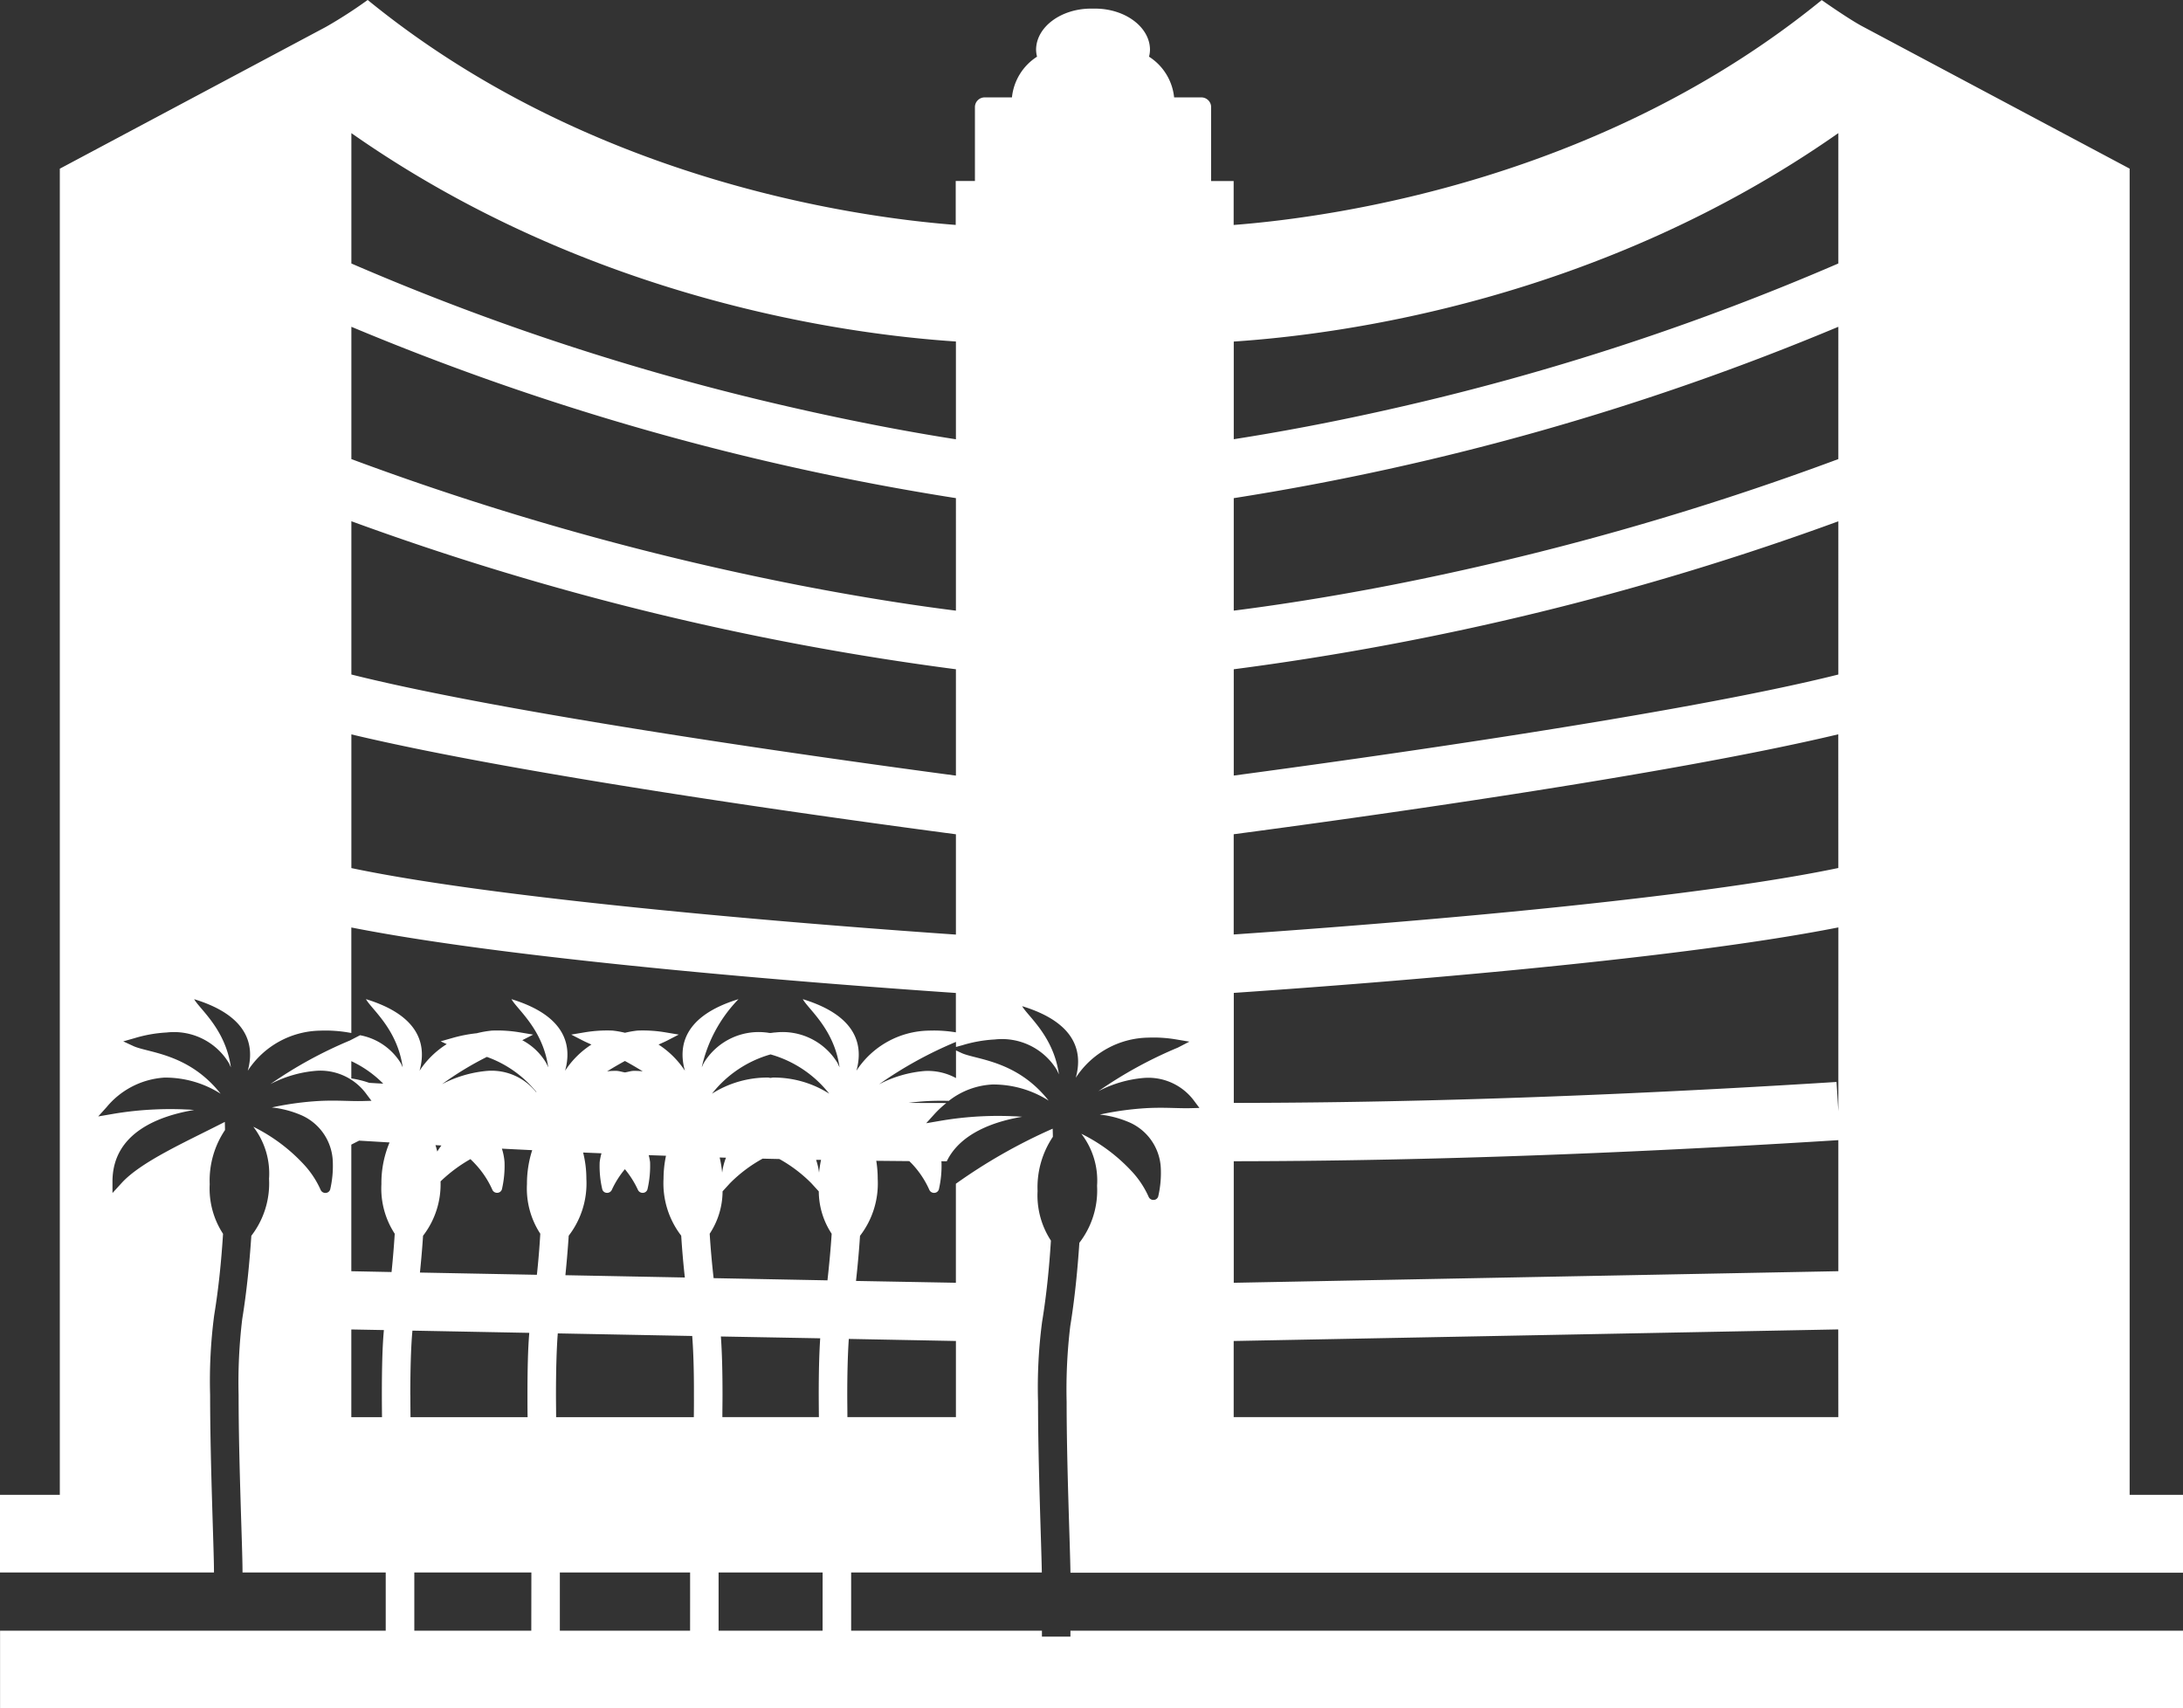 <svg xmlns="http://www.w3.org/2000/svg" width="120" height="93.905" viewBox="0 0 120 93.905">
  <rect x="0" y="0" width="120" height="93.905" fill="#333333" stroke="none"/>
  <path id="パス_2" data-name="パス 2" d="M171.425,180.781h-2.933v-72.9L153.8,100.059c-.771-.411-2.235-1.444-2.235-1.444-11.979,9.77-26.489,11.91-32.326,12.362v-2.415H118V104.5a.519.519,0,0,0-.158-.379.532.532,0,0,0-.375-.156h-1.5a3.02,3.02,0,0,0-1.379-2.238,1.618,1.618,0,0,0,.052-.377c0-1.246-1.36-2.266-3.023-2.266h-.215c-1.663,0-3.023,1.021-3.023,2.266a1.643,1.643,0,0,0,.052.377,3.02,3.02,0,0,0-1.379,2.238h-1.5a.534.534,0,0,0-.535.535v4.06h-1.056v2.415c-5.837-.448-20.351-2.59-32.324-12.366a25.464,25.464,0,0,1-2.3,1.483l-14.624,7.792V179.71h0v1.071h-3.3v4.267H63.187v-.073c0-1.194-.212-5.939-.212-9.687A27.632,27.632,0,0,1,63.2,170.9c.244-1.477.394-3.008.486-4.467a4.545,4.545,0,0,1-.733-2.727,4.971,4.971,0,0,1,.84-2.977c0-.154-.006-.308-.01-.448-2.125,1.092-4.614,2.185-5.685,3.373l-.49.537,0-.691c.04-2.625,2.548-3.548,4.49-3.875a18.221,18.221,0,0,0-2.183-.027,18.421,18.421,0,0,0-2.362.258l-.729.125.462-.512a4.491,4.491,0,0,1,3.177-1.623,5.68,5.68,0,0,1,3.089.886c-1.735-2.2-3.929-2.244-4.766-2.606l-.586-.271.623-.177a7.437,7.437,0,0,1,1.759-.311,3.526,3.526,0,0,1,3.408,1.652c.052.087.083.175.127.263-.292-2.106-1.717-3.2-2.019-3.746,3.056.933,3.314,2.621,2.946,3.935a4.845,4.845,0,0,1,3.981-2.206,7.47,7.47,0,0,1,1.544.1l.169.029v-5.8c9.437,1.865,26.791,3.158,33.232,3.6v2.164a7.5,7.5,0,0,0-1.487-.094,4.846,4.846,0,0,0-3.981,2.206c.369-1.315.11-3-2.946-3.935.3.55,1.727,1.64,2.019,3.746-.044-.087-.075-.175-.127-.263a3.527,3.527,0,0,0-3.408-1.652c-.079,0-.171.021-.252.027s-.173-.023-.252-.027a3.526,3.526,0,0,0-3.408,1.652c-.052.088-.083.175-.127.263a7.779,7.779,0,0,1,2.019-3.746c-3.052.933-3.315,2.619-2.946,3.933a4.949,4.949,0,0,0-1.448-1.438c.171-.077.352-.156.477-.221l.633-.327-.721-.121a7.471,7.471,0,0,0-1.544-.1,5.285,5.285,0,0,0-.69.121,5.223,5.223,0,0,0-.69-.121,7.479,7.479,0,0,0-1.544.1l-.721.121.635.327c.125.065.306.144.475.221a4.882,4.882,0,0,0-1.448,1.44c.369-1.315.11-3-2.946-3.935.3.55,1.727,1.64,2.019,3.746-.044-.087-.075-.175-.127-.263a3.32,3.32,0,0,0-1.3-1.227l.6-.308-.721-.121a7.47,7.47,0,0,0-1.544-.1,5.51,5.51,0,0,0-.835.146,7.79,7.79,0,0,0-1.362.267l-.623.177.333.154a4.918,4.918,0,0,0-1.494,1.463c.369-1.315.11-3-2.946-3.935.3.55,1.727,1.64,2.019,3.746-.044-.087-.075-.175-.127-.263a3.346,3.346,0,0,0-2.216-1.5l-.558.289a23.4,23.4,0,0,0-4.375,2.4,6.563,6.563,0,0,1,2.514-.733,3.13,3.13,0,0,1,2.775,1.289l.271.36-.492.013c-.671.017-1.371-.052-2.348-.006a16.754,16.754,0,0,0-2.64.358,5.562,5.562,0,0,1,1.515.381A2.891,2.891,0,0,1,69.72,162.5a5.717,5.717,0,0,1-.142,1.485.267.267,0,0,1-.254.2.281.281,0,0,1-.275-.171,5.1,5.1,0,0,0-.958-1.433,9.544,9.544,0,0,0-2.741-2.033v0a4.21,4.21,0,0,1,.864,2.86,4.711,4.711,0,0,1-.973,3.133c-.1,1.483-.25,3.046-.5,4.575a29.068,29.068,0,0,0-.2,4.173c0,3.717.215,8.42.215,9.687v.073h7.872v3.2h-21.2v4.268h120v-4.268H110.267v.327H108.7v-.327H98.213v-3.2h10.481c-.023-1.517-.208-5.871-.208-9.387a27.633,27.633,0,0,1,.223-4.389c.244-1.477.394-3.008.485-4.467a4.546,4.546,0,0,1-.733-2.727,4.972,4.972,0,0,1,.84-2.977c0-.154-.006-.309-.01-.448a30.011,30.011,0,0,0-5.321,3.027v5.443l-5.491-.1c.094-.838.169-1.671.221-2.481a4.712,4.712,0,0,0,.973-3.133,6.232,6.232,0,0,0-.079-.99q.962.009,1.816.017c.044.046.1.1.14.141a5.1,5.1,0,0,1,.958,1.433.281.281,0,0,0,.275.171.268.268,0,0,0,.254-.2,5.726,5.726,0,0,0,.142-1.485.447.447,0,0,0-.01-.052h.3c.746-1.544,2.613-2.188,4.144-2.446a18.806,18.806,0,0,0-4.546.231l-.729.125.462-.512a5.544,5.544,0,0,1,.646-.6c-.631,0-1.313,0-2.079-.008.4-.05.771-.085,1.1-.1.423-.019.777-.017,1.113-.01a4.231,4.231,0,0,1,2.4-.9,5.68,5.68,0,0,1,3.089.886c-1.735-2.2-3.929-2.244-4.766-2.606l-.327-.152v1.519a3.243,3.243,0,0,0-1.717-.389,6.569,6.569,0,0,0-2.515.733,22.047,22.047,0,0,1,4.231-2.333v.279l.365-.1a7.46,7.46,0,0,1,1.758-.311,3.527,3.527,0,0,1,3.408,1.652c.052.087.083.175.127.263-.292-2.106-1.717-3.2-2.019-3.746,3.056.933,3.314,2.621,2.946,3.935a4.846,4.846,0,0,1,3.981-2.206,7.469,7.469,0,0,1,1.544.1l.721.121-.633.327a23.414,23.414,0,0,0-4.375,2.4,6.567,6.567,0,0,1,2.514-.733,3.13,3.13,0,0,1,2.775,1.289l.271.361-.492.013c-.671.017-1.371-.052-2.348-.006a16.728,16.728,0,0,0-2.64.358,5.556,5.556,0,0,1,1.515.381,2.891,2.891,0,0,1,1.844,2.625,5.716,5.716,0,0,1-.142,1.485.267.267,0,0,1-.254.2.281.281,0,0,1-.275-.17,5.1,5.1,0,0,0-.959-1.434,9.533,9.533,0,0,0-2.741-2.033v0a4.209,4.209,0,0,1,.865,2.86,4.711,4.711,0,0,1-.973,3.133c-.1,1.483-.25,3.046-.5,4.575a29.067,29.067,0,0,0-.2,4.173c0,3.494.188,7.825.21,9.387h61.163ZM71.72,158.134a5.344,5.344,0,0,0-.983-.242v-.95a6.078,6.078,0,0,1,1.754,1.237C72.233,158.165,71.98,158.151,71.72,158.134Zm-.983,1.477h0l0,.052Zm1.687,16.9H70.737v-4.82l1.791.033c-.087.917-.112,2.162-.112,3.564C72.416,175.681,72.42,176.094,72.424,176.508Zm.525-7.977-2.212-.044V161.53c.142-.073.288-.148.431-.219l1.671.1a5.749,5.749,0,0,0-.448,2.292,4.546,4.546,0,0,0,.733,2.727C73.08,167.117,73.022,167.823,72.949,168.532Zm5.241-11.825a6.194,6.194,0,0,1,2.725,1.933h-.023a3.128,3.128,0,0,0-2.656-1.167,6.569,6.569,0,0,0-2.515.733A17.7,17.7,0,0,1,78.191,156.707Zm-2.5,4.869a2.836,2.836,0,0,0-.227.333c-.031-.123-.064-.24-.1-.352Zm-1.71,13.71c0-1.417.037-2.7.117-3.533l6.423.123c-.077.9-.1,2.079-.1,3.41,0,.4,0,.808.008,1.223H73.991C73.987,176.094,73.983,175.681,73.983,175.285Zm6.65,12.962H74.2v-3.2h6.435Zm.306-19.564-6.427-.123c.069-.683.129-1.362.171-2.023a4.632,4.632,0,0,0,.962-2.988,8.145,8.145,0,0,1,1.644-1.225c.081.083.173.169.244.248a5.1,5.1,0,0,1,.958,1.433.281.281,0,0,0,.275.171.268.268,0,0,0,.254-.2,5.717,5.717,0,0,0,.142-1.485,3.216,3.216,0,0,0-.144-.742c.561.029,1.121.056,1.665.083a6.053,6.053,0,0,0-.288,1.867,4.548,4.548,0,0,0,.733,2.727C81.082,167.167,81.02,167.923,80.938,168.684Zm4.842-11.752c.311.167.631.354.979.569a3.621,3.621,0,0,0-.518-.027c-.156.008-.3.063-.461.085-.154-.023-.3-.077-.461-.085a3.624,3.624,0,0,0-.519.027C85.149,157.286,85.469,157.1,85.78,156.932Zm-3.093,9.606a4.712,4.712,0,0,0,.973-3.133,5.882,5.882,0,0,0-.179-1.442l1.01.042a3.145,3.145,0,0,0-.1.489,5.565,5.565,0,0,0,.142,1.485.266.266,0,0,0,.252.2.282.282,0,0,0,.277-.171,5.1,5.1,0,0,1,.715-1.129,5.205,5.205,0,0,1,.714,1.129.281.281,0,0,0,.275.171.268.268,0,0,0,.254-.2,5.717,5.717,0,0,0,.142-1.485,3.088,3.088,0,0,0-.075-.387l.95.033A6.1,6.1,0,0,0,87.9,163.4a4.713,4.713,0,0,0,.971,3.135c.048.75.113,1.521.2,2.3l-6.566-.127C82.578,167.979,82.641,167.248,82.687,166.538Zm6.673,21.71H82.2v-3.2h7.16C89.361,186.739,89.361,185.937,89.359,188.248Zm.206-11.739H81.995c0-.415-.008-.827-.008-1.223,0-1.335.033-2.544.1-3.381l7.389.142c.065.831.1,1.971.094,3.239C89.574,175.681,89.569,176.094,89.565,176.508Zm4.221-19.939a6.272,6.272,0,0,1,3.223,2.158,5.681,5.681,0,0,0-3.089-.886c-.044,0-.087.017-.133.019s-.087-.017-.131-.019a5.685,5.685,0,0,0-3.092.886A6.272,6.272,0,0,1,93.786,156.57Zm2.773,5.8a5.97,5.97,0,0,0-.109.7,3.33,3.33,0,0,0-.162-.7C96.378,162.365,96.469,162.367,96.559,162.369Zm-5.225-.123a3.328,3.328,0,0,0-.211.825,5.974,5.974,0,0,0-.137-.836Zm5.31,26H90.926v-3.2h5.719Zm-.2-11.739H91.134c0-.415.008-.827.008-1.223,0-1.24-.027-2.333-.09-3.21l5.46.1c-.058.861-.081,1.915-.081,3.106C96.432,175.681,96.436,176.094,96.44,176.508Zm.471-7.519-6.262-.121c-.092-.823-.165-1.642-.215-2.442a4.262,4.262,0,0,0,.708-2.329l.408-.448a7.846,7.846,0,0,1,1.794-1.35c.317.008.617.014.921.021a7.827,7.827,0,0,1,1.756,1.329l.41.45a4.26,4.26,0,0,0,.708,2.329C97.088,167.267,97.007,168.127,96.911,168.99Zm7.058,3.333v4.185H98.007c0-.415-.008-.827-.008-1.223,0-1.189.029-2.256.085-3.075Zm0-22.339c-6.762-.467-24.539-1.829-33.232-3.656V138.98c9.437,2.254,26.887,4.652,33.232,5.491Zm0-8.739c-6.856-.913-24.583-3.385-33.232-5.558v-8.425a155.156,155.156,0,0,0,33.232,8.137Zm0-9.068c-1.993-.25-4.964-.685-8.718-1.417a157.2,157.2,0,0,1-24.514-6.914v-7.273a143.666,143.666,0,0,0,33.232,9.419Zm0-9.42c-2.127-.331-5.325-.9-9.316-1.821a138.065,138.065,0,0,1-23.916-7.842v-7.166c13.172,9.233,27.422,11.07,33.232,11.454Zm48.507,53.752H119.241v-4.185l33.234-.637Zm0-8.022-33.234.637v-6.681c5.433-.008,16.531-.108,33.234-1.16Zm0-8.789-.1-1.613c-16.681,1.052-27.716,1.144-33.132,1.152v-6.048c6.441-.44,23.793-1.733,33.234-3.6Zm0-13.375C147.343,147.4,138.949,148.34,131.6,149c-5.054.456-9.614.789-12.358.979v-5.51c6.348-.84,23.8-3.24,33.234-5.494Zm0-10.635c-8.65,2.171-26.376,4.637-33.234,5.554V135.4a155.156,155.156,0,0,0,33.234-8.133Zm0-11.843a156.935,156.935,0,0,1-24.52,6.916c-3.75.731-6.721,1.162-8.714,1.415v-6.183a143.806,143.806,0,0,0,33.234-9.42Zm0-10.752a138.608,138.608,0,0,1-23.918,7.846c-3.992.923-7.189,1.483-9.316,1.814v-5.368c5.808-.385,20.058-2.225,33.234-11.458Z" transform="translate(-51.425 -98.611)" fill="#fff"/>
</svg>

